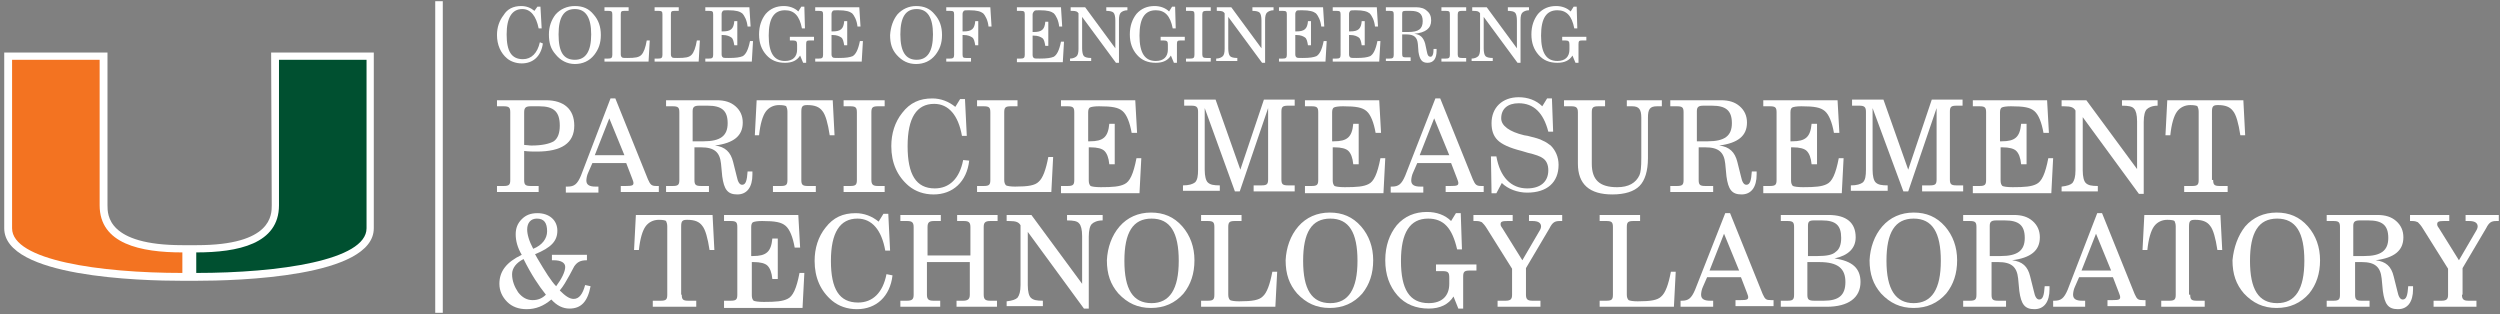 <?xml version="1.0" encoding="UTF-8"?>
<svg id="Layer_1" xmlns="http://www.w3.org/2000/svg" version="1.1" viewBox="0 0 414 52">
  <rect x="0" y="0" width="414" height="52" fill="#808080" stroke="none"/>
  <!-- Generator: Adobe Illustrator 29.1.0, SVG Export Plug-In . SVG Version: 2.1.0 Build 142)  -->
  <defs>
    <style>
      .st0 {
        fill: #005030;
      }

      .st1 {
        fill: #fff;
      }

      .st2 {
        fill: none;
        stroke: #fff;
        stroke-width: 1.25px;
      }

      .st3 {
        fill: #f37321;
      }
    </style>
  </defs>
  <path class="st1" d="M44.9,8.7l.1,25.3c0,1.6,0,6.6-12.4,6.6h-2.4c-12.4,0-12.4-5-12.4-6.6V8.7H.7v29.1c0,8.1,22.6,8.7,29.5,8.7h2.2c6.9,0,29.5-.6,29.5-8.7V8.7s-17,0-17,0Z"/>
  <path class="st0" d="M46.2,34V9.9h14.5v27.9c0,5.3-14.5,7.4-28.2,7.4v-3.4c6.9,0,13.7-1.4,13.7-7.8"/>
  <path class="st3" d="M16.5,34V9.9H2v27.9c0,5.3,14.5,7.4,28.2,7.4v-3.4c-6.9,0-13.7-1.4-13.7-7.8"/>
  <line class="st2" x1="72.7" y1=".2" x2="72.7" y2="51.8"/>
  <g>
    <path class="st1" d="M89.9,7.2c-.3,2.1-1.6,3.3-3.5,3.3-.9,0-1.8-.3-2.4-.8-1.1-.9-1.7-2.3-1.7-3.9,0-1.3.4-2.4,1.1-3.3.6-1,1.6-1.5,2.9-1.5.9,0,1.6.3,2.2.8l.5-.7h.5l.2,3.6h-.5c-.4-2-1.3-3.2-2.7-3.2-1.7,0-2.6,1.4-2.6,4.2s.8,4.1,2.7,4.1c1.4,0,2.4-1,2.8-2.8l.5.2Z"/>
    <path class="st1" d="M92,2.4c.8-.9,1.9-1.4,3.2-1.4s2.3.4,3.1,1.4c.8.9,1.2,2,1.2,3.4s-.4,2.4-1.1,3.3c-.8,1-1.9,1.5-3.2,1.5s-2.4-.6-3.2-1.6c-.8-.9-1.1-1.9-1.1-3.3,0-1.3.4-2.4,1.1-3.3ZM95.2,9.9c1.8,0,2.7-1.4,2.7-4.2s-.9-4.2-2.7-4.2-2.7,1.3-2.7,4.2.8,4.2,2.7,4.2Z"/>
    <path class="st1" d="M100.1,10.3v-.6h.6c.5,0,.7-.1.7-.6V2.4c0-.5-.1-.6-.7-.6h-.6v-.6h4v.6h-.7c-.5,0-.6.1-.6.6v6.6c0,.3.1.4.2.5s.4.1.9.1c1.3,0,1.9-.1,2.3-.5s.7-1.2.9-2.4h.5l-.2,3.5h-7.3v.1Z"/>
    <path class="st1" d="M108.4,10.3v-.6h.6c.5,0,.7-.1.7-.6V2.4c0-.5-.1-.6-.7-.6h-.6v-.6h4v.6h-.7c-.5,0-.6.1-.6.6v6.6c0,.3.1.4.2.5s.4.1.9.1c1.3,0,1.9-.1,2.3-.5s.7-1.2.9-2.4h.5l-.2,3.5h-7.3v.1Z"/>
    <path class="st1" d="M116.8,10.3v-.6h.6c.5,0,.7-.1.7-.6V2.4c0-.5-.1-.6-.7-.6h-.6v-.6h7.3l.2,3.2h-.5c-.1-1-.5-1.8-.9-2.2-.4-.3-1-.5-2.3-.5-.5,0-.8,0-.9.1s-.2.3-.2.5v2.9h.2c1.3,0,1.8-.4,1.9-1.7h.5v4h-.5c-.1-.6-.2-1.1-.5-1.3-.3-.2-.7-.4-1.4-.4h-.2v3.2c0,.3.1.4.2.5s.4.1,1,.1c1.2,0,1.8-.1,2.3-.3.5-.3.9-1,1.2-2.5h.5l-.2,3.4h-7.7v.1Z"/>
    <path class="st1" d="M130.8,6.7v-.6h4v.6h-.7c-.5,0-.6.1-.6.6v3.1h-.5l-.5-1.2c-.5.8-1.3,1.2-2.5,1.2-1.3,0-2.3-.4-3.1-1.3-.8-.9-1.2-2-1.2-3.4s.4-2.5,1.1-3.4c.8-.9,1.8-1.3,3-1.3.9,0,1.8.3,2.4.9l.5-.8h.5l.1,3.6h-.5c-.4-2.1-1.3-3-2.8-3-1.8,0-2.7,1.3-2.7,4.2s.9,4.2,2.7,4.2c1.3,0,2-.7,2-1.9v-.8c0-.5-.1-.7-.7-.7,0,0-.5,0-.5,0Z"/>
    <path class="st1" d="M135,10.3v-.6h.6c.5,0,.7-.1.7-.6V2.4c0-.5-.1-.6-.7-.6h-.6v-.6h7.3l.2,3.2h-.5c-.1-1-.5-1.8-.9-2.2-.4-.3-1-.5-2.3-.5-.5,0-.8,0-.9.1-.1.1-.2.3-.2.5v2.9h.2c1.3,0,1.8-.4,1.9-1.7h.5v4h-.5c-.1-.6-.2-1.1-.5-1.3-.3-.2-.7-.4-1.4-.4h-.2v3.2c0,.3.1.4.2.5.1.1.4.1,1,.1,1.2,0,1.8-.1,2.3-.3.5-.3.9-1,1.2-2.5h.5l-.2,3.4h-7.7v.1Z"/>
    <path class="st1" d="M148.6,2.4c.8-.9,1.9-1.4,3.1-1.4,1.3,0,2.3.4,3.1,1.4.8.9,1.2,2,1.2,3.4s-.4,2.4-1.1,3.3c-.8,1-1.9,1.5-3.2,1.5s-2.3-.5-3.2-1.5c-.8-.9-1.1-1.9-1.1-3.3.1-1.4.5-2.5,1.2-3.4ZM151.8,9.9c1.8,0,2.7-1.4,2.7-4.2s-.9-4.2-2.7-4.2-2.7,1.3-2.7,4.2.9,4.2,2.7,4.2Z"/>
    <path class="st1" d="M156.7,10.3v-.6h.6c.5,0,.7-.1.7-.6V2.4c0-.5-.1-.6-.7-.6h-.6v-.6h7.3l.2,3.2h-.5c-.1-1-.5-1.8-.9-2.2-.4-.3-1-.5-2.3-.5-.5,0-.8,0-.9.1-.1.1-.2.3-.2.5v2.9h.2c1.3,0,1.8-.4,1.9-1.7h.5v4h-.5c-.1-.6-.2-1.1-.5-1.3-.3-.2-.7-.4-1.4-.4h-.2v3.2c0,.5.1.6.6.6h.8v.6h-4.1v.1Z"/>
    <path class="st1" d="M168.4,10.3v-.6h.6c.5,0,.7-.1.7-.6V2.4c0-.5-.1-.6-.7-.6h-.6v-.6h7.3l.2,3.2h-.5c-.1-1-.5-1.8-.9-2.2-.4-.3-1-.5-2.3-.5-.5,0-.8,0-.9.1-.2.2-.3.4-.3.6v2.9h.2c1.3,0,1.8-.4,1.9-1.7h.5v4h-.5c-.1-.6-.2-1.1-.5-1.3-.3-.2-.7-.4-1.4-.4h-.2v3.2c0,.3.1.4.2.5.1.1.4.1,1,.1,1.2,0,1.8-.1,2.3-.3.5-.3.9-1,1.2-2.5h.5l-.2,3.4s-7.6,0-7.6,0Z"/>
    <path class="st1" d="M177.2,10.3v-.6c.5,0,.9-.2,1.1-.4.2-.2.3-.6.3-1.2V2.2c-.2-.3-.4-.4-1.1-.4h-.2v-.6h2.4l5,6.8V3.4c0-.6-.1-1.1-.3-1.3s-.6-.3-1.2-.3v-.6h3.5v.5c-.5,0-.9.2-1.1.4-.2.2-.3.6-.3,1.2v7.1h-.5l-5.6-7.6v5.2c0,.6.1,1.1.3,1.3s.6.3,1.2.3v.5h-3.5v.2Z"/>
    <path class="st1" d="M192.2,6.7v-.6h4v.6h-.7c-.5,0-.6.1-.6.6v3.1h-.5l-.5-1.2c-.5.8-1.3,1.2-2.5,1.2-1.3,0-2.3-.4-3.1-1.3-.8-.9-1.2-2-1.2-3.4s.4-2.5,1.1-3.4c.8-.9,1.8-1.3,3-1.3.9,0,1.8.3,2.4.9l.5-.8h.5l.1,3.6h-.5c-.4-2.1-1.3-3-2.8-3-1.8,0-2.7,1.3-2.7,4.2s.9,4.2,2.7,4.2c1.3,0,2-.7,2-1.9v-.8c0-.5-.1-.7-.7-.7,0,0-.5,0-.5,0Z"/>
    <path class="st1" d="M196.4,10.3v-.6h.7c.5,0,.7-.1.7-.6V2.4c0-.5-.1-.6-.7-.6h-.7v-.6h4.1v.6h-.7c-.5,0-.7.1-.7.6v6.6c0,.5.2.6.7.6h.7v.6h-4.1v.1Z"/>
    <path class="st1" d="M201.4,10.3v-.6c.5,0,.9-.2,1.1-.4.2-.2.3-.6.3-1.2V2.2c-.2-.3-.4-.4-1.1-.4h-.2v-.6h2.4l5,6.8V3.4c0-.6-.1-1.1-.3-1.3s-.6-.3-1.2-.3v-.6h3.5v.5c-.5,0-.9.2-1.1.4-.2.2-.3.6-.3,1.2v7.1h-.5l-5.6-7.6v5.2c0,.6.1,1.1.3,1.3s.6.3,1.2.3v.5h-3.5v.2Z"/>
    <path class="st1" d="M211.8,10.3v-.6h.6c.5,0,.7-.1.7-.6V2.4c0-.5-.1-.6-.7-.6h-.6v-.6h7.3l.2,3.2h-.5c-.1-1-.5-1.8-.9-2.2-.4-.3-1-.5-2.3-.5-.5,0-.8,0-.9.1-.1.1-.2.3-.2.5v2.9h.2c1.3,0,1.8-.4,1.9-1.7h.5v4h-.5c-.1-.6-.2-1.1-.5-1.3-.3-.2-.7-.4-1.4-.4h-.2v3.2c0,.3.1.4.2.5.1.1.4.1,1,.1,1.2,0,1.8-.1,2.3-.3.5-.3.9-1,1.2-2.5h.5l-.2,3.4h-7.7v.1Z"/>
    <path class="st1" d="M220.7,10.3v-.6h.6c.5,0,.7-.1.7-.6V2.4c0-.5-.1-.6-.7-.6h-.6v-.6h7.3l.2,3.2h-.5c-.1-1-.5-1.8-.9-2.2-.4-.3-1-.5-2.3-.5-.5,0-.8,0-.9.1-.1.1-.2.3-.2.5v2.9h.2c1.3,0,1.8-.4,1.9-1.7h.5v4h-.5c-.1-.6-.2-1.1-.5-1.3-.3-.2-.7-.4-1.4-.4h-.2v3.2c0,.3.1.4.2.5.1.1.4.1,1,.1,1.2,0,1.8-.1,2.3-.3.5-.3.9-1,1.2-2.5h.5l-.2,3.4h-7.7v.1Z"/>
    <path class="st1" d="M229.5,10.3v-.6h.6c.5,0,.7-.1.7-.6V2.4c0-.5-.1-.6-.7-.6h-.6v-.6h5c.8,0,1.4.2,1.8.6.5.4.7.9.7,1.6,0,1.3-.9,2-2.8,2.2,1,.1,1.5.6,1.8,1.6l.3,1.4c.1.6.3.8.6.8s.5-.4.5-1.3h.5v.3c0,1.3-.5,2-1.5,2-.9,0-1.3-.5-1.5-1.8l-.1-1.3c-.1-1.1-.6-1.6-1.9-1.6h-.7v3.2c0,.5.1.6.6.6h.8v.6h-4.1v.2ZM232.2,5.3h1c1.7,0,2.4-.5,2.4-1.8,0-1.2-.6-1.7-2-1.7h-.8c-.5,0-.6.1-.6.5v3h0Z"/>
    <path class="st1" d="M238.7,10.3v-.6h.7c.5,0,.7-.1.7-.6V2.4c0-.5-.1-.6-.7-.6h-.7v-.6h4.1v.6h-.7c-.5,0-.7.1-.7.6v6.6c0,.5.2.6.7.6h.7v.6h-4.1v.1Z"/>
    <path class="st1" d="M243.7,10.3v-.6c.5,0,.9-.2,1.1-.4.2-.2.3-.6.3-1.2V2.2c-.2-.3-.4-.4-1.1-.4h-.2v-.6h2.4l5,6.8V3.4c0-.6-.1-1.1-.3-1.3s-.6-.3-1.2-.3v-.6h3.5v.5c-.5,0-.9.2-1.1.4-.2.2-.3.6-.3,1.2v7.1h-.5l-5.6-7.6v5.2c0,.6.1,1.1.3,1.3s.6.3,1.2.3v.5h-3.5v.2Z"/>
    <path class="st1" d="M258.7,6.7v-.6h4v.6h-.7c-.5,0-.6.1-.6.6v3.1h-.5l-.5-1.2c-.5.8-1.3,1.2-2.5,1.2-1.3,0-2.3-.4-3.1-1.3-.8-.9-1.2-2-1.2-3.4s.4-2.5,1.1-3.4c.8-.9,1.8-1.3,3-1.3.9,0,1.8.3,2.4.9l.5-.8h.5l.1,3.6h-.5c-.4-2.1-1.3-3-2.8-3-1.8,0-2.7,1.3-2.7,4.2s.9,4.2,2.7,4.2c1.3,0,2-.7,2-1.9v-.8c0-.5-.1-.7-.7-.7,0,0-.5,0-.5,0Z"/>
  </g>
  <g>
    <path class="st1" d="M82.3,31.8v-1h1.1c.9,0,1.1-.2,1.1-1v-11.2c0-.8-.2-1-1.1-1h-1.1v-1h8.1c3,0,4.7,1.5,4.7,4.2,0,2.9-2.1,4.3-6.2,4.3-.7,0-1.3,0-2.1-.1v4.8c0,.8.2,1,1.1,1h1.3v1h-6.9ZM86.8,24c.4,0,.8.1,1.2.1,1.8,0,3-.3,3.7-.7.7-.5,1-1.4,1-2.6,0-2.3-1-3.2-3.4-3.2h-1.4c-.8,0-1.1.2-1.1,1,0,0,0,5.4,0,5.4Z"/>
    <path class="st1" d="M101.1,16.3h.8l5.4,13.4c.4.9.6,1.1,1.4,1.1h.4v1h-6.3v-1h.8c1.1,0,1.3-.1,1.3-.5,0-.2-.1-.4-.2-.7l-1-2.6h-5.6l-.7,1.6c-.2.4-.3,1-.3,1.3,0,.7.5,1,1.5,1h.5v1h-5.4v-1h.3c1.1,0,1.6-.4,2.2-1.8l4.9-12.8ZM103.4,25.7l-2.5-6.1-2.4,6.1h4.9Z"/>
    <path class="st1" d="M110.3,31.8v-1h1.1c.9,0,1.1-.2,1.1-1v-11.2c0-.8-.2-1-1.1-1h-1.1v-1h8.4c1.3,0,2.3.3,3.1,1,.8.7,1.2,1.6,1.2,2.7,0,2.2-1.5,3.4-4.6,3.8,1.7.2,2.6,1.1,3,2.7l.6,2.4c.2,1,.5,1.4.9,1.4.6,0,.8-.7.9-2.2h.8v.5c0,2.1-.9,3.3-2.5,3.3s-2.2-.8-2.5-3l-.2-2.1c-.2-1.9-1.1-2.7-3.3-2.7h-1.1v5.4c0,.8.2,1,1.1,1h1.3v1h-7.1ZM114.8,23.4h1.7c2.8,0,4-.9,4-3s-1-2.9-3.3-2.9h-1.4c-.8,0-1.1.2-1.1.9v5h.1Z"/>
    <path class="st1" d="M132.7,29.8c0,.8.2,1,1.1,1h1.3v1h-7.1v-1h1.3c.9,0,1.1-.2,1.1-1v-11.3c0-.4-.1-.7-.2-.9-.1-.1-.5-.2-1.2-.2-.9,0-1.7.4-2.2,1.1s-.9,2-1.1,3.9h-.7l.3-5.8h12.6l.3,5.8h-.8c-.3-2-.7-3.4-1.2-4-.5-.7-1.3-1-2.5-1-.8,0-1,.2-1,1.1v11.3h0Z"/>
    <path class="st1" d="M139.7,31.8v-1h1.1c.9,0,1.1-.2,1.1-1v-11.2c0-.8-.2-1-1.1-1h-1.1v-1h6.8v1h-1.1c-.9,0-1.1.2-1.1,1v11.2c0,.8.3,1,1.1,1h1.1v1h-6.8Z"/>
    <path class="st1" d="M160.5,26.6c-.4,3.5-2.7,5.6-5.9,5.6-1.6,0-3-.5-4.1-1.4-1.9-1.6-2.9-3.8-2.9-6.6,0-2.1.6-4,1.8-5.5,1.3-1.7,2.9-2.4,5-2.4,1.4,0,2.7.5,3.8,1.4l.8-1.3h.8l.3,6.1h-.8c-.6-3.4-2.2-5.3-4.6-5.3-2.9,0-4.4,2.3-4.4,7s1.4,7,4.5,7c2.4,0,4.1-1.6,4.7-4.7l1,.1Z"/>
    <path class="st1" d="M161.8,31.8v-1h1.1c.9,0,1.1-.2,1.1-1v-11.2c0-.8-.2-1-1.1-1h-1.1v-1h6.7v1h-1.1c-.9,0-1.1.2-1.1,1v11.2c0,.4.1.7.3.9.2.1.7.2,1.5.2,2.2,0,3.3-.2,3.9-.8.7-.6,1.2-2,1.6-4.1h.8l-.3,5.8h-12.3Z"/>
    <path class="st1" d="M175.7,31.8v-1h1.1c.9,0,1.1-.2,1.1-1v-11.2c0-.8-.2-1-1.1-1h-1.1v-1h12.3l.3,5.4h-.9c-.3-1.7-.8-3-1.5-3.6s-1.7-.8-3.9-.8c-.8,0-1.3.1-1.5.2s-.3.4-.3.8v4.8h.3c2.2,0,3-.7,3.2-2.9h.9v6.7h-.9c-.1-1.1-.4-1.8-.8-2.2-.4-.4-1.2-.6-2.3-.6h-.3v5.5c0,.4.1.7.3.9.2.1.8.2,1.7.2,2,0,3.1-.1,3.9-.5.9-.4,1.5-1.7,2-4.3h.8l-.3,5.8h-13v-.2Z"/>
    <path class="st1" d="M199.5,17.9v10.2c0,1.1.2,1.8.5,2.1.4.4,1,.5,2,.5v.9h-6.1v-.9c1,0,1.6-.2,2-.5.4-.4.5-1.1.5-2.1v-9.6c0-.8-.3-1-1.1-1h-1.2v-1h5.2l4.1,11.6,3.9-11.6h5.1v1h-1.1c-.9,0-1.1.2-1.1,1v11.2c0,.8.2,1,1.1,1h1.1v1h-6.8v-1h1.3c.9,0,1.1-.2,1.1-1v-11.8l-4.7,13.8h-.8l-5-13.8Z"/>
    <path class="st1" d="M216.1,31.8v-1h1.1c.9,0,1.1-.2,1.1-1v-11.2c0-.8-.2-1-1.1-1h-1.1v-1h12.3l.3,5.4h-.9c-.3-1.7-.8-3-1.5-3.6s-1.7-.8-3.9-.8c-.8,0-1.3.1-1.5.2s-.3.4-.3.8v4.8h.3c2.2,0,3-.7,3.2-2.9h.9v6.7h-.9c-.1-1.1-.4-1.8-.8-2.2-.4-.4-1.2-.6-2.3-.6h-.3v5.5c0,.4.1.7.3.9.2.1.8.2,1.7.2,2,0,3.1-.1,3.9-.5.9-.4,1.5-1.7,2-4.3h.8l-.3,5.8h-13v-.2Z"/>
    <path class="st1" d="M237.7,16.3h.8l5.4,13.4c.4.9.6,1.1,1.4,1.1h.4v1h-6.3v-1h.8c1.1,0,1.3-.1,1.3-.5,0-.2-.1-.4-.2-.7l-1-2.6h-5.6l-.7,1.6c-.2.4-.3,1-.3,1.3,0,.7.5,1,1.5,1h.5v1h-5.4v-1h.2c1.1,0,1.6-.4,2.2-1.8l5-12.8ZM240,25.7l-2.5-6.1-2.4,6.1h4.9Z"/>
    <path class="st1" d="M247.8,32h-.8l-.1-6.1h.9c.6,3.4,2.4,5.3,5.1,5.3,2.2,0,3.5-1.1,3.5-3,0-.9-.3-1.6-.9-2-.4-.3-1.2-.6-2.5-.9l-1-.3c-2-.5-3.3-1.1-4-1.8s-1-1.6-1-2.8c0-2.6,1.8-4.3,4.5-4.3,1.5,0,2.9.5,3.9,1.5l.8-1.3h.8l.2,5.5h-.8c-.8-3.1-2.4-4.7-4.9-4.7-1.8,0-2.9.9-2.9,2.5,0,1.2,1.3,2.2,3.8,2.8l.6.1c1.2.3,2,.5,2.5.8.5.2.9.5,1.3.8.8.8,1.3,1.9,1.3,3.2,0,2.9-1.9,4.6-5.2,4.6-1.6,0-3.2-.6-4.2-1.6l-.9,1.7Z"/>
    <path class="st1" d="M259,16.6h6.8v1h-1.1c-.9,0-1.1.2-1.1,1v8.5c0,2.7,1.3,3.9,4.2,3.9,1.9,0,3.1-.7,3.7-2,.2-.5.3-1.2.3-2.9v-6.6c0-1.4-.4-1.9-1.5-1.9h-.9v-1h5.8v1h-.8c-1.2,0-1.5.5-1.5,1.9v6.7c0,2.1-.5,3.7-1.4,4.6s-2.4,1.4-4.5,1.4c-3.8,0-5.7-1.7-5.7-5.1v-8.5c0-.8-.3-1-1.1-1h-1.2v-1Z"/>
    <path class="st1" d="M276.6,31.8v-1h1.1c.9,0,1.1-.2,1.1-1v-11.2c0-.8-.2-1-1.1-1h-1.1v-1h8.4c1.3,0,2.3.3,3.1,1,.8.7,1.2,1.6,1.2,2.7,0,2.2-1.5,3.4-4.6,3.8,1.7.2,2.6,1.1,3,2.7l.6,2.4c.2,1,.5,1.4.9,1.4.6,0,.8-.7.9-2.2h.8v.5c0,2.1-.9,3.3-2.5,3.3s-2.2-.8-2.5-3l-.2-2.1c-.2-1.9-1.1-2.7-3.3-2.7h-1.1v5.4c0,.8.2,1,1.1,1h1.3v1h-7.1ZM281.1,23.4h1.7c2.8,0,4-.9,4-3s-1-2.9-3.3-2.9h-1.4c-.8,0-1.1.2-1.1.9v5h.1Z"/>
    <path class="st1" d="M292,31.8v-1h1.1c.9,0,1.1-.2,1.1-1v-11.2c0-.8-.2-1-1.1-1h-1.1v-1h12.3l.3,5.4h-.9c-.3-1.7-.8-3-1.5-3.6s-1.7-.8-3.9-.8c-.8,0-1.3.1-1.5.2s-.3.4-.3.8v4.8h.3c2.2,0,3-.7,3.2-2.9h.9v6.7h-.9c-.1-1.1-.4-1.8-.8-2.2-.4-.4-1.2-.6-2.3-.6h-.3v5.5c0,.4.1.7.3.9.2.1.8.2,1.7.2,2,0,3.1-.1,3.9-.5.9-.4,1.5-1.7,2-4.3h.8l-.3,5.8h-13v-.2Z"/>
    <path class="st1" d="M310.1,17.9v10.2c0,1.1.2,1.8.5,2.1.4.4,1,.5,2,.5v.9h-6.1v-.9c1,0,1.6-.2,2-.5.4-.4.5-1.1.5-2.1v-9.6c0-.8-.3-1-1.1-1h-1.2v-1h5.2l4.1,11.6,3.9-11.6h5.1v1h-1c-.9,0-1.1.2-1.1,1v11.2c0,.8.2,1,1.1,1h1.1v1h-6.8v-1h1.3c.9,0,1.1-.2,1.1-1v-11.8l-4.7,13.8h-.8l-5.1-13.8Z"/>
    <path class="st1" d="M326.7,31.8v-1h1.1c.9,0,1.1-.2,1.1-1v-11.2c0-.8-.2-1-1.1-1h-1.1v-1h12.3l.3,5.4h-.9c-.3-1.7-.8-3-1.5-3.6s-1.7-.8-3.9-.8c-.8,0-1.3.1-1.5.2s-.3.4-.3.8v4.8h.3c2.2,0,3-.7,3.2-2.9h.9v6.7h-.9c-.1-1.1-.4-1.8-.8-2.2-.4-.4-1.2-.6-2.3-.6h-.3v5.5c0,.4.1.7.3.9.2.1.8.2,1.7.2,2,0,3.1-.1,3.9-.5.9-.4,1.5-1.7,2-4.3h.8l-.3,5.8h-13v-.2Z"/>
    <path class="st1" d="M341.4,31.8v-.9c.9-.1,1.5-.3,1.8-.6.3-.4.5-1,.5-2.1v-9.9c-.3-.5-.7-.7-1.9-.7h-.4v-1h4.1l8.4,11.4v-7.9c0-1.1-.2-1.8-.5-2.1-.3-.4-1-.5-2-.5v-.9h5.9v.9c-.9,0-1.5.3-1.8.6s-.5,1-.5,2.1v11.9h-.8l-9.3-12.7v8.8c0,1.1.2,1.8.5,2.1.4.4,1,.5,2,.5v.9h-6v.1Z"/>
    <path class="st1" d="M366.5,29.8c0,.8.2,1,1.1,1h1.3v1h-7.2v-1h1.3c.9,0,1.1-.2,1.1-1v-11.3c0-.4-.1-.7-.2-.9-.1-.1-.5-.2-1.2-.2-.9,0-1.7.4-2.2,1.1s-.9,2-1.1,3.9h-.8l.3-5.8h12.6l.3,5.8h-.8c-.3-2-.7-3.4-1.2-4-.5-.7-1.3-1-2.5-1-.8,0-1,.2-1,1.1v11.3h.2Z"/>
  </g>
  <g>
    <path class="st1" d="M97.8,47.4c-.5,2.6-1.6,3.7-3.5,3.7-1.1,0-2.1-.5-3-1.5-1.3,1.1-2.6,1.6-4.1,1.6-1.3,0-2.4-.4-3.2-1.2-.8-.8-1.3-1.8-1.3-3,0-2.1,1.2-3.6,3.7-4.8-.7-1.2-1-2.3-1-3.4,0-1,.3-1.8,1-2.5s1.5-1,2.6-1c2,0,3.3,1.2,3.3,2.9s-1,2.8-3.7,3.9c.1.1.2.4.4.7,1.3,2.2,2.3,3.8,3.1,4.6.9-1.2,1.5-2.4,1.5-3.2,0-.7-.7-1.1-1.9-1.1h-.3v-.9h5.8v.9c-1.1,0-1.6.3-2.1,1l-.8,1.5c-.5.9-1,1.8-1.6,2.5.9.9,1.6,1.4,2.3,1.4.9,0,1.5-.8,1.9-2.3l.9.2ZM86.7,42.9c-1.2.6-1.9,1.5-1.9,2.5,0,1.1.4,2.1,1,3,.7.9,1.5,1.3,2.4,1.3s1.6-.3,2.2-.9c-1.2-1.5-2.4-3.3-3.7-5.9ZM90.6,38.3c0-1.4-.5-2.1-1.7-2.1-1,0-1.6.7-1.6,1.8,0,.8.3,1.9,1,3.2,1.5-.6,2.3-1.7,2.3-2.9Z"/>
    <path class="st1" d="M112.9,48.8c0,.8.2,1,1.1,1h1.3v1h-7.2v-1h1.3c.9,0,1.1-.2,1.1-1v-11.3c0-.4-.1-.7-.2-.9-.1-.1-.5-.2-1.2-.2-.9,0-1.7.4-2.2,1.1-.5.7-.9,2-1.1,3.9h-.8l.3-5.8h12.7l.3,5.8h-.8c-.3-2-.7-3.4-1.2-4-.5-.7-1.3-1-2.5-1-.8,0-1,.2-1,1.1v11.3h.1Z"/>
    <path class="st1" d="M119.9,50.8v-1h1.1c.9,0,1.1-.2,1.1-1v-11.2c0-.8-.2-1-1.1-1h-1.1v-1h12.3l.3,5.4h-.9c-.3-1.7-.8-3-1.5-3.6s-1.7-.8-3.9-.8c-.8,0-1.3.1-1.5.2-.2.1-.3.4-.3.8v4.8h.3c2.2,0,3-.7,3.2-2.9h.9v6.7h-.9c-.1-1.1-.4-1.8-.8-2.2s-1.2-.6-2.3-.6h-.3v5.5c0,.4.1.7.3.9.2.1.8.2,1.7.2,2,0,3.1-.1,3.9-.5.9-.4,1.5-1.7,2-4.3h.8l-.3,5.8h-13v-.2Z"/>
    <path class="st1" d="M147.8,45.6c-.4,3.5-2.7,5.6-5.9,5.6-1.6,0-3-.5-4.1-1.4-1.9-1.6-2.9-3.8-2.9-6.6,0-2.1.6-4,1.8-5.5,1.3-1.7,2.9-2.4,5-2.4,1.4,0,2.7.5,3.8,1.4l.8-1.3h.8l.3,6.1h-.8c-.6-3.4-2.2-5.3-4.6-5.3-2.9,0-4.4,2.3-4.4,7s1.4,6.9,4.5,6.9c2.4,0,4.1-1.6,4.7-4.7l1,.2Z"/>
    <path class="st1" d="M149.1,50.8v-1h1.1c.9,0,1.1-.3,1.1-1v-11.2c0-.8-.3-1-1.1-1h-1.1v-1h6.7v1h-1.1c-.8,0-1.1.2-1.1,1v4.7h7.1v-4.7c0-.8-.3-1-1.1-1h-1.1v-1h6.7v1h-1.2c-.9,0-1.1.3-1.1,1v11.2c0,.8.3,1,1.1,1h1.1v1h-6.7v-1h1.1c.8,0,1.1-.3,1.1-1v-5.4h-7.1v5.4c0,.8.3,1,1.1,1h1.1v1h-6.6Z"/>
    <path class="st1" d="M166.7,50.8v-.9c.9-.1,1.5-.3,1.8-.6.3-.4.5-1,.5-2.1v-9.9c-.3-.5-.7-.7-1.9-.7h-.4v-1h4.1l8.4,11.4v-7.9c0-1.1-.2-1.8-.5-2.1-.3-.4-1-.5-2-.5v-.9h5.9v.9c-.9,0-1.5.3-1.8.6s-.5,1-.5,2.1v11.9h-.8l-9.3-12.7v8.8c0,1.1.2,1.8.5,2.1.4.4,1,.5,2,.5v.9h-6v.1Z"/>
    <path class="st1" d="M185.4,37.5c1.3-1.5,3.1-2.3,5.2-2.3s3.8.7,5.2,2.3c1.3,1.5,2,3.4,2,5.6s-.6,4-1.8,5.5c-1.4,1.6-3.2,2.4-5.4,2.4s-3.9-.8-5.4-2.4c-1.3-1.5-1.9-3.2-1.9-5.5.1-2.1.8-4.1,2.1-5.6ZM190.7,50.2c3,0,4.5-2.3,4.5-7s-1.4-7-4.5-7-4.5,2.3-4.5,7,1.4,7,4.5,7Z"/>
    <path class="st1" d="M198.9,50.8v-1h1.1c.9,0,1.1-.2,1.1-1v-11.2c0-.8-.2-1-1.1-1h-1.1v-1h6.7v1h-1.1c-.9,0-1.1.2-1.1,1v11.2c0,.4.1.7.3.9.2.1.7.2,1.5.2,2.2,0,3.3-.2,3.9-.8.7-.6,1.2-2,1.6-4.1h.8l-.3,5.8s-12.3,0-12.3,0Z"/>
    <path class="st1" d="M215,37.5c1.3-1.5,3.1-2.3,5.2-2.3s3.8.7,5.2,2.3c1.3,1.5,2,3.4,2,5.6s-.6,4-1.8,5.5c-1.4,1.6-3.2,2.4-5.4,2.4s-3.9-.8-5.4-2.4c-1.3-1.5-1.9-3.2-1.9-5.5.1-2.1.8-4.1,2.1-5.6ZM220.3,50.2c3,0,4.5-2.3,4.5-7s-1.4-7-4.5-7-4.5,2.3-4.5,7,1.4,7,4.5,7Z"/>
    <path class="st1" d="M237.8,44.8v-1h6.7v1h-1.1c-.9,0-1.1.2-1.1,1v5.3h-.8l-.8-2c-.8,1.3-2.2,2-4.1,2-2.1,0-3.9-.7-5.2-2.2s-2-3.4-2-5.8.7-4.3,1.9-5.8c1.3-1.5,3-2.2,5-2.2,1.6,0,3,.5,4,1.5l.8-1.3h.8l.2,6h-.8c-.8-3.5-2.2-5.1-4.8-5.1-3,0-4.5,2.3-4.5,7s1.4,7,4.6,7c2.2,0,3.4-1.2,3.4-3.2v-1c0-.9-.2-1.1-1.1-1.1h-1.1v-.1Z"/>
    <path class="st1" d="M252.7,48.8c0,.8.3,1,1.1,1h1.3v1h-7.1v-1h1.3c.9,0,1.1-.3,1.1-1v-4.3l-4.2-6.7c-.3-.5-.6-.8-.8-1-.2-.1-.5-.2-.9-.2h-.5v-1h6.5v1h-.9c-.8,0-1.1.1-1.1.5,0,.2,0,.3.3.7l3.3,5.3,2.8-4.8c.2-.3.3-.6.3-.8,0-.6-.5-.9-1.4-.9h-.6v-1h5.5v1h-.4c-.8,0-1.2.2-1.7,1.2l-3.9,6.6v4.4h0Z"/>
    <path class="st1" d="M264.9,50.8v-1h1.1c.9,0,1.1-.2,1.1-1v-11.2c0-.8-.2-1-1.1-1h-1.1v-1h6.7v1h-1.1c-.9,0-1.1.2-1.1,1v11.2c0,.4.1.7.3.9.2.1.7.2,1.5.2,2.2,0,3.3-.2,3.9-.8.7-.6,1.2-2,1.6-4.1h.8l-.3,5.8s-12.3,0-12.3,0Z"/>
    <path class="st1" d="M285.7,35.3h.8l5.4,13.4c.4.9.6,1,1.4,1h.4v1h-6.3v-1h.8c1.1,0,1.3-.1,1.3-.5,0-.2-.1-.4-.2-.7l-1-2.6h-5.6l-.7,1.6c-.2.4-.3,1-.3,1.3,0,.7.5,1,1.5,1h.5v1h-5.4v-1h.2c1.1,0,1.6-.4,2.2-1.8l5-12.7ZM288,44.8l-2.5-6.1-2.4,6.1h4.9Z"/>
    <path class="st1" d="M294.9,50.8v-1h1.1c.9,0,1.1-.2,1.1-1v-11.2c0-.8-.2-1-1.1-1h-1.1v-1h7.9c3,0,4.5,1.3,4.5,3.7,0,1.8-1.2,3-3.5,3.5,2.9.4,4.3,1.6,4.3,3.9,0,2.6-2,4.1-5.6,4.1h-7.6ZM299.3,42.4h1.7c1.5,0,2.5-.2,3-.7.6-.4.9-1.2.9-2.3,0-2.1-.9-2.9-3.2-2.9h-1.3c-.8,0-1,.2-1,.9v5h-.1ZM299.3,43.4v5.4c0,.8.2,1,1.2,1h1.5c2.5,0,3.6-.9,3.6-3.1s-1.2-3.3-4.3-3.3c0,0-2,0-2,0Z"/>
    <path class="st1" d="M311.7,37.5c1.3-1.5,3.1-2.3,5.2-2.3s3.8.7,5.2,2.3c1.3,1.5,2,3.4,2,5.6s-.6,4-1.8,5.5c-1.4,1.6-3.2,2.4-5.4,2.4s-3.9-.8-5.4-2.4c-1.3-1.5-1.9-3.2-1.9-5.5.1-2.1.8-4.1,2.1-5.6ZM316.9,50.2c3,0,4.5-2.3,4.5-7s-1.4-7-4.5-7-4.5,2.3-4.5,7,1.5,7,4.5,7Z"/>
    <path class="st1" d="M325.1,50.8v-1h1.1c.9,0,1.1-.2,1.1-1v-11.2c0-.8-.2-1-1.1-1h-1.1v-1h8.4c1.3,0,2.3.3,3.1,1,.8.7,1.2,1.6,1.2,2.7,0,2.2-1.5,3.4-4.6,3.8,1.7.2,2.6,1,3,2.7l.6,2.4c.2,1,.5,1.4.9,1.4.6,0,.8-.7.9-2.2h.8v.5c0,2.1-.9,3.3-2.5,3.3s-2.2-.8-2.5-3l-.2-2.1c-.2-1.9-1.1-2.7-3.3-2.7h-1.1v5.4c0,.8.2,1,1.1,1h1.3v1s-7.1,0-7.1,0ZM329.6,42.4h1.7c2.8,0,4-.9,4-3s-1-2.9-3.3-2.9h-1.4c-.8,0-1.1.2-1.1.9v5h.1Z"/>
    <path class="st1" d="M347.3,35.3h.8l5.4,13.4c.4.9.6,1,1.4,1h.4v1h-6.3v-1h.8c1.1,0,1.3-.1,1.3-.5,0-.2-.1-.4-.2-.7l-1-2.6h-5.6l-.7,1.6c-.2.4-.3,1-.3,1.3,0,.7.5,1,1.5,1h.5v1h-5.3v-1h.2c1.1,0,1.6-.4,2.2-1.8l4.9-12.7ZM349.6,44.8l-2.5-6.1-2.4,6.1h4.9Z"/>
    <path class="st1" d="M362.7,48.8c0,.8.2,1,1.1,1h1.3v1h-7.2v-1h1.3c.9,0,1.1-.2,1.1-1v-11.3c0-.4-.1-.7-.2-.9-.1-.1-.5-.2-1.2-.2-.9,0-1.7.4-2.2,1.1-.5.7-.9,2-1.1,3.9h-.8l.3-5.8h12.6l.3,5.8h-.8c-.3-2-.7-3.4-1.2-4-.5-.7-1.3-1-2.5-1-.8,0-1,.2-1,1.1v11.3h.2Z"/>
    <path class="st1" d="M371.8,37.5c1.3-1.5,3.1-2.3,5.2-2.3s3.8.7,5.2,2.3c1.3,1.5,2,3.4,2,5.6s-.6,4-1.8,5.5c-1.4,1.6-3.2,2.4-5.4,2.4s-3.9-.8-5.4-2.4c-1.3-1.5-1.9-3.2-1.9-5.5.2-2.1.9-4.1,2.1-5.6ZM377.1,50.2c3,0,4.5-2.3,4.5-7s-1.4-7-4.5-7-4.5,2.3-4.5,7,1.4,7,4.5,7Z"/>
    <path class="st1" d="M385.3,50.8v-1h1.1c.9,0,1.1-.2,1.1-1v-11.2c0-.8-.2-1-1.1-1h-1.1v-1h8.4c1.3,0,2.3.3,3.1,1,.8.7,1.2,1.6,1.2,2.7,0,2.2-1.5,3.4-4.6,3.8,1.7.2,2.6,1,3,2.7l.6,2.4c.2,1,.5,1.4.9,1.4.6,0,.8-.7.9-2.2h.8v.5c0,2.1-.9,3.3-2.5,3.3s-2.2-.8-2.5-3l-.2-2.1c-.2-1.9-1.1-2.7-3.3-2.7h-1.1v5.4c0,.8.2,1,1.1,1h1.3v1s-7.1,0-7.1,0ZM389.8,42.4h1.7c2.8,0,4-.9,4-3s-1-2.9-3.3-2.9h-1.4c-.8,0-1.1.2-1.1.9v5h.1Z"/>
    <path class="st1" d="M407.7,48.8c0,.8.3,1,1.1,1h1.3v1h-7.1v-1h1.3c.9,0,1.1-.3,1.1-1v-4.3l-4.2-6.7c-.3-.5-.6-.8-.8-1-.2-.1-.5-.2-.9-.2h-.4v-1h6.5v1h-.9c-.8,0-1.1.1-1.1.5,0,.2,0,.3.3.7l3.3,5.3,2.8-4.8c.2-.3.3-.6.3-.8,0-.6-.5-.9-1.4-.9h-.6v-1h5.5v1h-.4c-.8,0-1.2.2-1.7,1.2l-3.9,6.6v4.4h-.1Z"/>
  </g>
</svg>